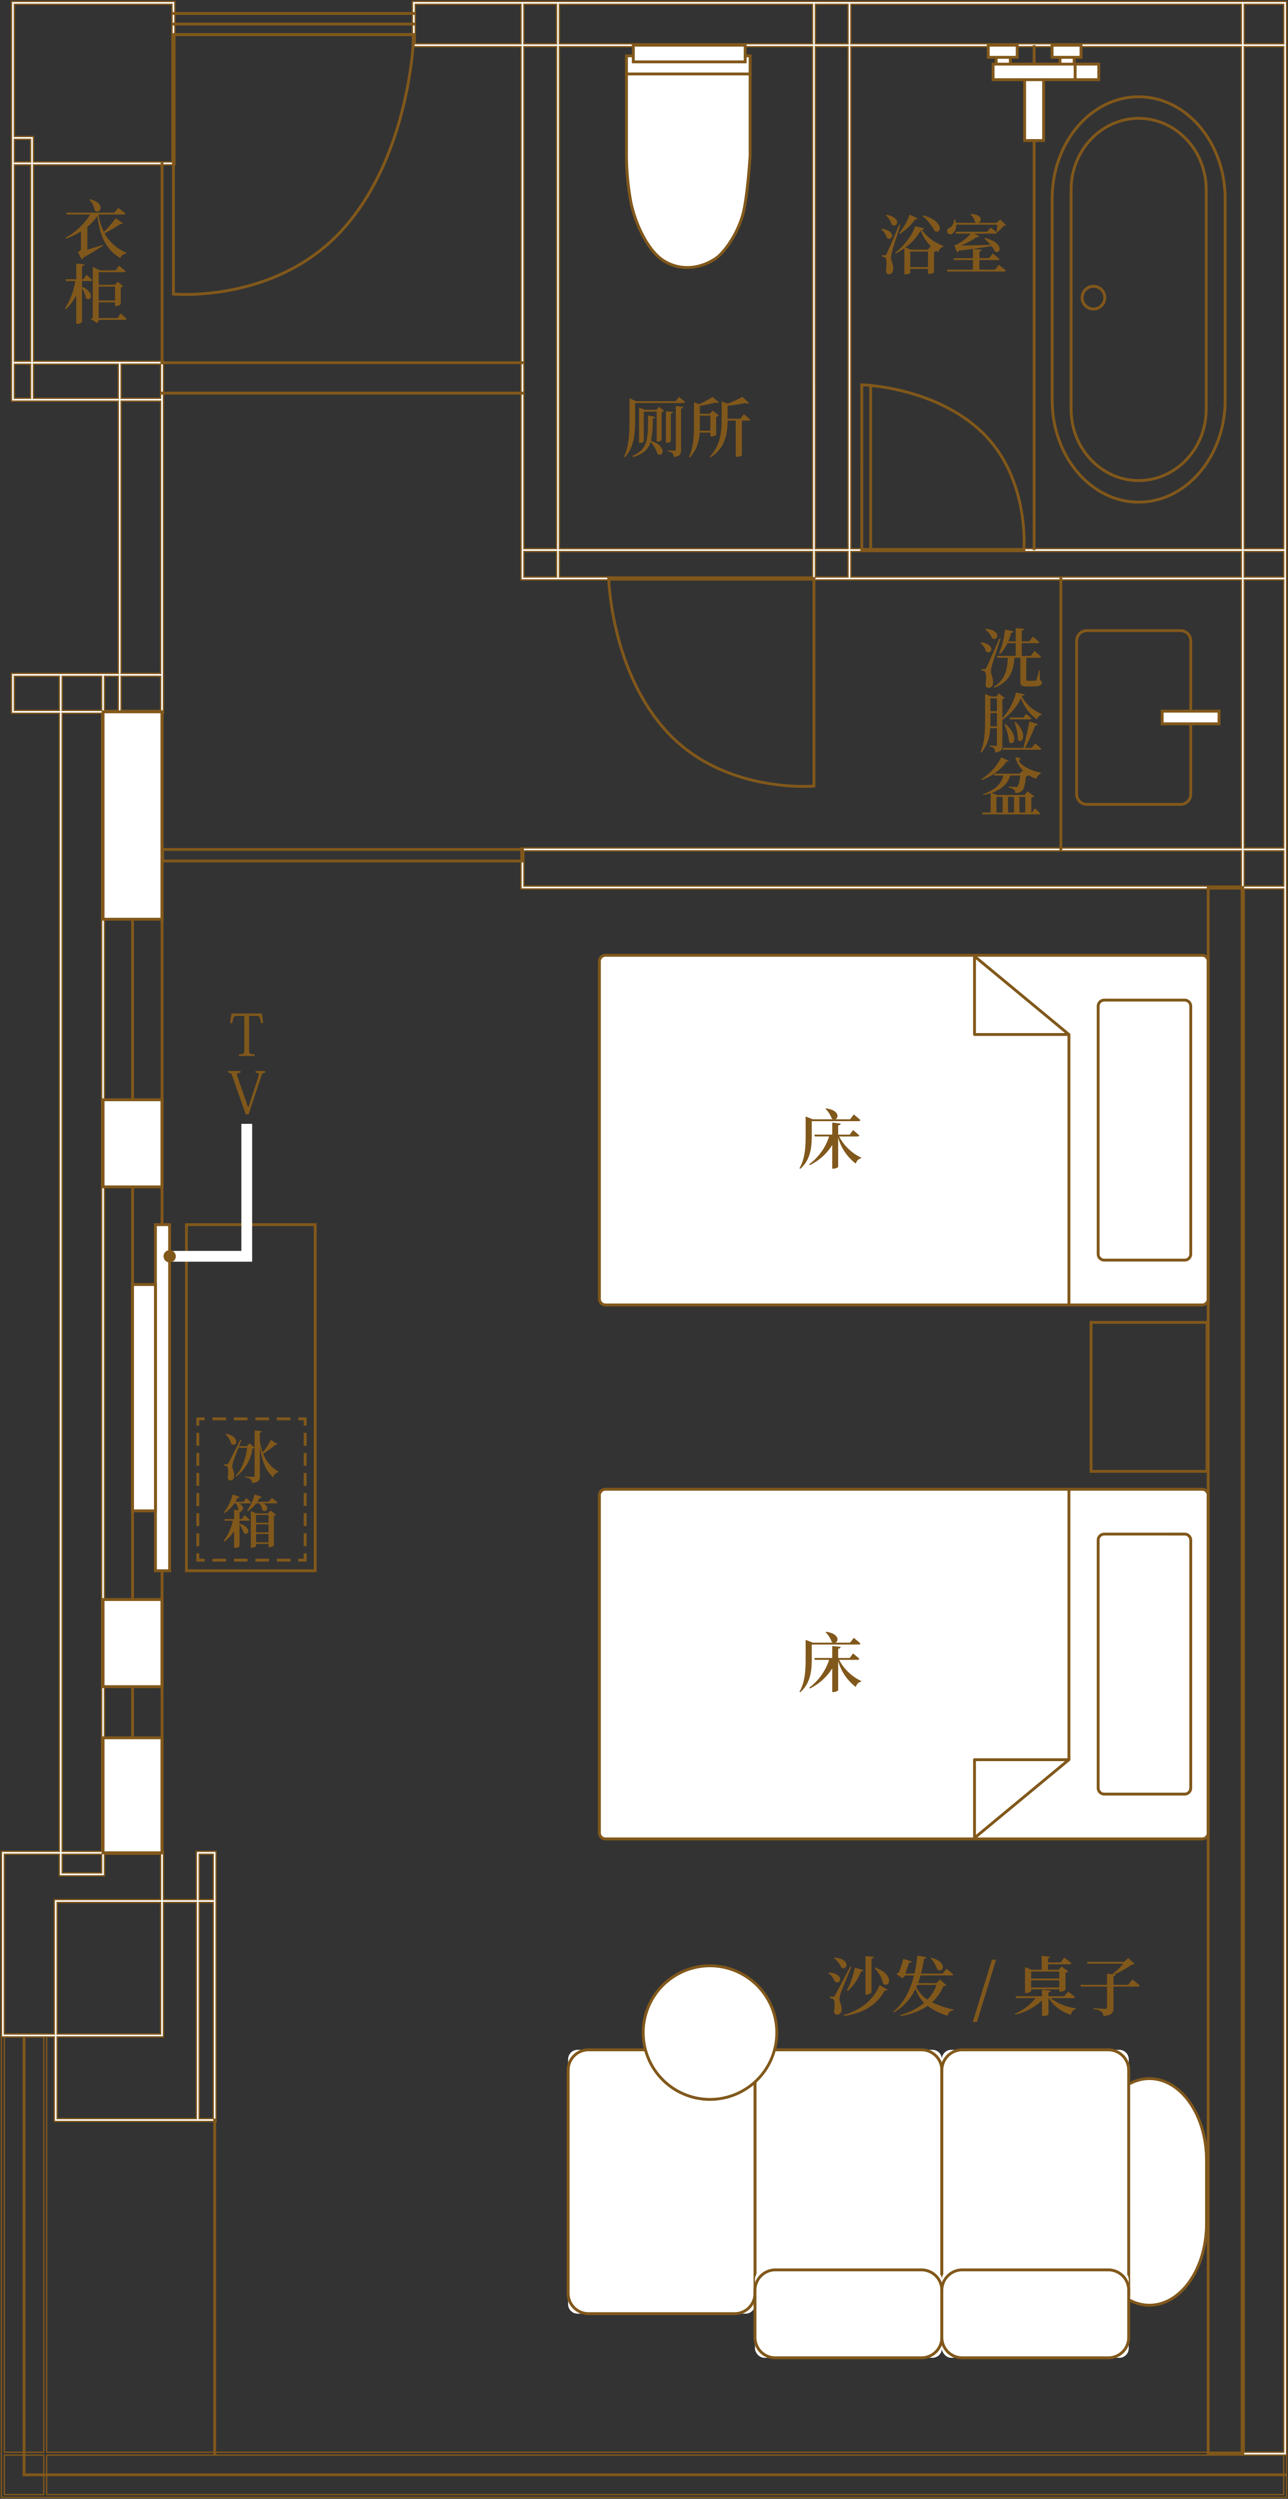 <svg xmlns="http://www.w3.org/2000/svg" xmlns:xlink="http://www.w3.org/1999/xlink" width="387.958" height="752.596" viewBox="0 0 387.958 752.596"><rect x="0" y="0" width="387.958" height="752.596" fill="#333333" stroke="none"/><defs><clipPath id="a"><rect width="387.958" height="752.596" fill="none"/></clipPath><clipPath id="f"><rect width="23.937" height="71.106" fill="none"/></clipPath></defs><rect width="0.866" height="247.406" transform="translate(39.495 276.41)" fill="#81581b"/><g clip-path="url(#a)"><path d="M387.492,422.742H0V282.777H14.019V408.723H387.492ZM.4,422.342H387.092V409.123H13.619V283.177H.4Zm386.226-.466H13.619V409.591H386.626Zm-372.607-.4H386.226V409.991H14.019Zm-.868.4H.866V409.589H13.151Zm-11.885-.4H12.751V409.989H1.266Zm11.885-12.351H.866V283.645H13.151Zm-11.885-.4H12.751V284.045H1.266Z" transform="translate(0.233 329.621)" fill="#81581b"/></g><path d="M3.146,282.977V416.164H383.862V415.3H4.014V282.977Z" transform="translate(3.664 329.622)" fill="#81581b"/><path d="M16.985,572.736H48.144v39.629H16.985Zm0,40.5H49.01v-40.5h9.9v65.1H16.985Zm42.788-40.5H64v65.1H59.773ZM18.494,558.218H30.381v5.626H18.494Zm12.755,6.495v-6.495H48.144V571.87H16.117v40.5H1.067V558.218H17.63v6.495Zm28.524-6.495H64v13.649H59.773ZM18.494,214.588H30.381V557.35H18.494Zm-14.4-11.147H17.628V213.72H4.094Zm14.4,0H30.381V213.72H18.494Zm12.755,0h4.141V213.72H31.249Zm5.007,0H48.144V213.72H36.256Zm0-82.853H48.144v81.987H36.256ZM4.094,109.438H8.982V119.72H4.094Zm5.754,0H35.388V119.72H9.848Zm26.409,0H48.144V119.72H36.256ZM4.094,49.413H8.982v59.161H4.094Zm0-7.679H8.982v6.811H4.094Zm0-40.666H51.573V48.547H9.848V40.869H4.094ZM3.228.2V120.589H35.388v81.987H3.228v12.013h14.4V557.352H.2v55.881H16.117V638.7H64.865v-81.35H58.9V571.87h-9.9V557.352H31.249V214.588H49.01V108.574H9.848V49.413H52.439V.2Z" transform="translate(0.232 0.233)" fill="#fff"/><g clip-path="url(#a)"><path d="M65.066,638.9H15.918V613.433H0V557.152H17.429V214.79H3.026V202.375H35.189V120.789H3.026V0H52.64V49.613H10.049v58.758h39.16V214.79H31.448V557.152h17.76V571.67h9.5V557.152h6.36Zm-48.748-.4H64.666V557.552h-5.56V572.07h-10.3V557.552H31.048V214.39h17.76V108.772H9.649V49.213H52.24V.4H3.426V120.389H35.589v82.387H3.426V214.39h14.4V557.552H.4v55.481H16.318Zm47.882-.466H59.572v-65.5H64.2Zm-4.228-.4H63.8v-64.7H59.972Zm-.866.4H16.784v-25H48.808v-40.5h10.3Zm-41.922-.4H58.706v-64.7h-9.5v40.5H17.184Zm31.158-25.069H16.784V572.536H48.342Zm-31.158-.4H47.942V572.936H17.184Zm-.866.4H.866V558.021H17.829v6.495H31.048v-6.495H48.342V572.07H16.318Zm-15.052-.4H15.918v-40.5H47.942V558.42H31.448v6.495H17.429V558.42H1.266ZM64.2,572.072H59.572V558.021H64.2Zm-4.228-.4H63.8V558.42H59.972ZM30.58,564.049H18.3v-6.029H30.58Zm-11.885-.4H30.18V558.42H18.7Zm11.885-6.095H18.3V214.39H30.58Zm-11.885-.4H30.18V214.79H18.7ZM48.342,213.922H36.055V203.241H48.342Zm-11.887-.4H47.942v-9.881H36.455Zm-.866.4H31.048V203.241h4.541Zm-4.141-.4h3.741v-9.881H31.448Zm-.868.4H18.3V203.241H30.58Zm-11.885-.4H30.18v-9.881H18.7Zm-.866.4H3.895V203.241H17.829Zm-13.535-.4H17.429v-9.881H4.295Zm44.048-10.747H36.055V120.389H48.342Zm-11.887-.4H47.942V120.789H36.455Zm-.866-82.452H9.649V109.24H35.589Zm-25.541-.4H35.189V109.64H10.049Zm-.866.4H3.895V109.24H9.183Zm-4.888-.4H8.783V109.64H4.295Zm44.048.4H36.055V109.237H48.342Zm-11.887-.4H47.942v-9.883H36.455ZM9.183,108.774H3.895V49.213H9.183Zm-4.888-.4H8.783V49.613H4.295ZM51.772,48.745H9.649V41.069H3.895V.868H51.772Zm-41.723-.4H51.372V1.268H4.295v39.4h5.754Zm-.866.4H3.895V41.534H9.183Zm-4.888-.4H8.783V41.934H4.295Z" transform="translate(0.233 0.233)" fill="#81581b"/></g><path d="M307.935,267.5h11.887V738.311H307.935ZM90.969,256.034h216.1v10.595H90.969Zm216.966,0h11.887v10.595H307.935Zm0-81.608h11.887v80.742H307.935ZM90.969,165.875H100.8v7.685H90.969Zm10.7,0H177.9v7.685H101.665Zm77.1,0H188.6v7.685h-9.831Zm10.7,0h117.6v7.685h-117.6Zm118.468,0h11.887v7.685H307.935ZM90.969,13.819H100.8v151.19H90.969Zm10.7,0H177.9v151.19H101.665Zm77.1,0H188.6v151.19h-9.831Zm10.7,0h117.6v151.19h-117.6Zm118.468,0h11.887v151.19H307.935ZM58.243,1.068H90.1V12.953H58.243Zm32.726,0H100.8V12.953H90.969Zm10.7,0H177.9V12.953H101.665Zm77.1,0H188.6V12.953h-9.831Zm10.7,0h117.6V12.953h-117.6Zm118.468,0h11.887V12.953H307.935ZM307.069.2H57.377V13.819H90.1V174.426H307.069v80.742H90.1V267.5H307.069V739.179H320.69V.2Z" transform="translate(66.835 0.233)" fill="#fff"/><g clip-path="url(#a)"><path d="M57.177,0H320.89V739.377H306.869V267.7H89.9V254.968H306.869V174.626H89.9V14.019H57.177ZM320.49.4H57.577V13.619H90.3V174.226H307.269v81.142H90.3V267.3H307.269v471.68H320.49ZM58.043.868H90.3V13.153H58.043Zm31.86.4H58.443V12.753H89.9Zm.866-.4H101V13.153H90.769Zm9.831.4H91.169V12.753H100.6Zm.866-.4H178.1V13.153H101.465Zm76.237.4H101.865V12.753H177.7Zm.866-.4H188.8V13.153h-10.23Zm9.83.4h-9.43V12.753h9.43Zm.868-.4h118V13.153h-118Zm117.6.4h-117.2V12.753h117.2Zm.868-.4h12.287V13.153H307.737Zm11.887.4H308.137V12.753h11.487ZM90.771,13.619H101V165.207H90.771Zm9.831.4H91.171V164.807H100.6Zm77.966-.4H188.8V165.207h-10.23Zm9.83.4h-9.43V164.807h9.43Zm.868-.4h118V165.207h-118Zm117.6.4h-117.2V164.807h117.2Zm-205.4-.4H178.1V165.209H101.465Zm76.237.4H101.865V164.809H177.7Zm130.035-.4h12.287V165.209H307.737Zm11.887.4H308.137V164.809h11.487ZM90.771,165.675H101v8.083H90.771Zm9.831.4H91.171v7.283H100.6Zm.864-.4H178.1v8.083H101.465Zm76.237.4H101.865v7.283H177.7Zm.866-.4H188.8v8.083h-10.23Zm9.83.4h-9.43v7.283h9.43Zm.868-.4h118v8.083h-118Zm117.6.4h-117.2v7.283h117.2Zm.866-.4h12.287v8.083H307.735Zm11.887.4H308.135v7.283h11.487Zm-11.885,8.151h12.287v81.142H307.737Zm11.887.4H308.137v80.342h11.487ZM90.771,255.834h216.5v10.995H90.771Zm216.1.4H91.171v10.195h215.7Zm.866-.4h12.287v10.995H307.735Zm11.887.4H308.135v10.195h11.487ZM307.737,267.3h12.287V738.511H307.737Zm11.887.4H308.137V738.111h11.487Z" transform="translate(66.835 0.233)" fill="#81581b"/></g><rect width="73.273" height="0.866" transform="translate(51.804 3.617)" fill="#81581b"/><rect width="73.273" height="0.866" transform="translate(51.804 6.811)" fill="#81581b"/><rect width="73.273" height="0.866" transform="translate(51.804 10.004)" fill="#81581b"/><rect width="0.866" height="60.892" transform="translate(48.375 48.778)" fill="#81581b"/><rect width="17.762" height="26.231" transform="translate(31.046 331.222)" fill="#fff"/><path d="M32.769,179.9H14.141V152.8H32.769Zm-17.76-.866H31.9V153.669H15.009Z" transform="translate(16.472 177.988)" fill="#81581b"/><rect width="17.762" height="62.455" transform="translate(31.046 214.39)" fill="#fff"/><path d="M32.769,162.156H14.141V98.832H32.769Zm-17.76-.866H31.9V99.7H15.009Z" transform="translate(16.472 115.123)" fill="#81581b"/><rect width="17.762" height="26.231" transform="translate(31.046 481.743)" fill="#fff"/><path d="M32.769,249.429H14.141v-27.1H32.769Zm-17.76-.866H31.9V223.2H15.009Z" transform="translate(16.472 258.977)" fill="#81581b"/><rect width="17.762" height="34.635" transform="translate(31.046 523.383)" fill="#fff"/><path d="M32.769,277.068H14.141v-35.5H32.769Zm-17.76-.868H31.9V242.431H15.009Z" transform="translate(16.472 281.385)" fill="#81581b"/><rect width="0.866" height="344.496" transform="translate(48.375 213.957)" fill="#81581b"/><path d="M131.7,122.326H22.415v-4.349H131.7Zm-108.415-.868H130.83v-2.615H23.281Z" transform="translate(26.11 137.424)" fill="#81581b"/><rect width="109.43" height="0.866" transform="translate(48.375 108.805)" fill="#81581b"/><rect width="109.43" height="0.866" transform="translate(48.375 117.968)" fill="#81581b"/><g clip-path="url(#a)"><path d="M27.945,83.731c-2.238,0-3.561-.121-3.624-.128l-.39-.039V4.621h73.28l-.009.442c-.007.351-.857,35.449-21.038,58.407l-.327-.286.327.286C60.017,81.838,36.807,83.731,27.945,83.731M24.8,82.771c3.65.247,32.007,1.409,50.716-19.873C94.264,41.566,96.154,9.609,96.323,5.487H24.8Z" transform="translate(27.876 5.383)" fill="#81581b"/><path d="M143.7,143.768c-7.57,0-27.409-1.515-41.212-16.234C85.231,109.133,84.506,81,84.5,80.722l-.009-.442h62.7v63.35l-.394.037c-.052,0-1.184.1-3.094.1M85.383,81.146c.167,3.639,1.89,28.9,17.734,45.795,15.866,16.916,39.848,16.1,43.2,15.892V81.146Z" transform="translate(98.418 93.513)" fill="#81581b"/><path d="M169.362,103.985H119.707V53.332l.442.009c.219.006,22.229.591,36.627,14.513C171.2,81.8,169.416,103.374,169.4,103.591Zm-48.789-.866h47.988c.167-2.97.669-22.021-12.387-34.644-13.026-12.595-32.438-14.089-35.6-14.249Z" transform="translate(139.439 62.123)" fill="#81581b"/><rect width="0.866" height="50.462" transform="translate(261.819 115.645)" fill="#81581b"/></g><g clip-path="url(#a)"><rect width="183.372" height="105.304" rx="0.85" transform="translate(180.545 448.531)" fill="#fff"/><path d="M265.165,313.161H85.473a2.279,2.279,0,0,1-2.275-2.275V209.262a2.277,2.277,0,0,1,2.275-2.273H265.165a2.277,2.277,0,0,1,2.275,2.273V310.886a2.279,2.279,0,0,1-2.275,2.275M85.473,207.855a1.41,1.41,0,0,0-1.407,1.407V310.886a1.41,1.41,0,0,0,1.407,1.407H265.165a1.41,1.41,0,0,0,1.407-1.407V209.262a1.41,1.41,0,0,0-1.407-1.407Z" transform="translate(96.912 241.108)" fill="#81581b"/><rect width="0.866" height="81.45" transform="translate(321.541 448.53)" fill="#81581b"/><path d="M135.825,269.039a.4.4,0,0,1-.184-.043.429.429,0,0,1-.249-.39v-23.56a.431.431,0,0,1,.433-.433h28.439a.43.43,0,0,1,.407.286.435.435,0,0,1-.132.481L136.1,268.939a.44.44,0,0,1-.277.1m.433-23.56v22.2l26.8-22.2Z" transform="translate(157.709 284.933)" fill="#81581b"/><path d="M179.077,292.406H154.87a2.279,2.279,0,0,1-2.275-2.275V215.5a2.277,2.277,0,0,1,2.275-2.273h24.207a2.276,2.276,0,0,1,2.273,2.273v74.635a2.277,2.277,0,0,1-2.273,2.275M154.87,214.089a1.41,1.41,0,0,0-1.407,1.407v74.635a1.41,1.41,0,0,0,1.407,1.407h24.207a1.41,1.41,0,0,0,1.407-1.407V215.5a1.41,1.41,0,0,0-1.407-1.407Z" transform="translate(177.748 248.369)" fill="#81581b"/><rect width="183.372" height="105.304" rx="0.85" transform="translate(180.545 287.71)" fill="#fff"/><path d="M265.165,238.874H85.473A2.279,2.279,0,0,1,83.2,236.6V134.975a2.277,2.277,0,0,1,2.275-2.273H265.165a2.277,2.277,0,0,1,2.275,2.273V236.6a2.279,2.279,0,0,1-2.275,2.275M85.473,133.568a1.41,1.41,0,0,0-1.407,1.407V236.6a1.41,1.41,0,0,0,1.407,1.409H265.165a1.41,1.41,0,0,0,1.407-1.409V134.975a1.41,1.41,0,0,0-1.407-1.407Z" transform="translate(96.912 154.576)" fill="#81581b"/><rect width="0.866" height="81.45" transform="translate(321.541 311.567)" fill="#81581b"/><path d="M164.264,157.264H135.825a.431.431,0,0,1-.433-.433v-23.56a.433.433,0,0,1,.71-.333l28.437,23.56a.435.435,0,0,1,.132.481.43.43,0,0,1-.407.286m-28.006-.866h26.8l-26.8-22.2Z" transform="translate(157.709 154.734)" fill="#81581b"/><path d="M179.077,218.117H154.87a2.277,2.277,0,0,1-2.275-2.273V141.209a2.277,2.277,0,0,1,2.275-2.273h24.207a2.276,2.276,0,0,1,2.273,2.273v74.635a2.276,2.276,0,0,1-2.273,2.273M154.87,139.8a1.41,1.41,0,0,0-1.407,1.407v74.635a1.408,1.408,0,0,0,1.407,1.4h24.207a1.408,1.408,0,0,0,1.407-1.4V141.209a1.41,1.41,0,0,0-1.407-1.407Z" transform="translate(177.748 161.837)" fill="#81581b"/><path d="M179.189,595.819H167.9V123.271h11.285Zm-10.417-.866h9.551V124.139h-9.551Z" transform="translate(195.58 143.59)" fill="#81581b"/><path d="M187.416,229.5H151.607V183.774h35.809Zm-34.943-.866h34.074V184.642H152.473Z" transform="translate(176.597 214.066)" fill="#81581b"/><path d="M124.4,37.94V7.764H87.167V37.94a79.448,79.448,0,0,0,1.368,14.119c1.366,6.378,5.122,14.576,10.019,17.535s10.729,2.375,15.487-.8c2.39-1.593,6.5-7.092,8.2-13.322,1.366-5.009,2.165-17.535,2.165-17.535" transform="translate(101.535 9.044)" fill="#fff"/><path d="M105.708,72.2a13.7,13.7,0,0,1-7.144-2c-5.055-3.055-8.841-11.376-10.218-17.814a80.412,80.412,0,0,1-1.379-14.21V7.564h38.1l0,30.637c-.03.513-.814,12.625-2.176,17.622-1.736,6.367-5.979,11.972-8.376,13.569a15.91,15.91,0,0,1-8.807,2.806M87.835,8.43V38.173A79.455,79.455,0,0,0,89.19,52.2c1.342,6.263,4.99,14.336,9.822,17.256,4.548,2.752,10.162,2.453,15.022-.786,2.282-1.522,6.339-6.912,8.021-13.078,1.321-4.838,2.117-16.959,2.148-17.433V8.43Zm36.8,29.743h0Z" transform="translate(101.302 8.811)" fill="#81581b"/><line x2="37.235" transform="translate(188.704 22.274)" fill="#fff"/><rect width="38.103" height="0.866" transform="translate(188.269 21.841)" fill="#81581b"/><rect width="33.704" height="5.009" transform="translate(190.752 13.619)" fill="#fff"/><path d="M122.486,11.969H87.914V6.091h34.572Zm-33.7-.868H121.62V6.957H88.782Z" transform="translate(102.405 7.095)" fill="#81581b"/><rect width="0.866" height="82.476" transform="translate(319.107 173.791)" fill="#81581b"/><path d="M181.339,140.728H153.1a3.5,3.5,0,0,1-3.5-3.5V91.035a3.5,3.5,0,0,1,3.5-3.5h28.236a3.5,3.5,0,0,1,3.5,3.5v46.193a3.5,3.5,0,0,1-3.5,3.5M153.1,88.4a2.638,2.638,0,0,0-2.637,2.635v46.193a2.638,2.638,0,0,0,2.637,2.635h28.236a2.638,2.638,0,0,0,2.635-2.635V91.035a2.638,2.638,0,0,0-2.635-2.635Z" transform="translate(174.259 101.963)" fill="#81581b"/><rect width="17.122" height="3.821" transform="translate(350.06 214.184)" fill="#fff"/><path d="M179.494,103.426H161.5V98.737h17.992Zm-17.124-.866h16.258V99.605H162.37Z" transform="translate(188.123 115.012)" fill="#81581b"/><rect width="0.866" height="101.342" transform="translate(64.233 638.067)" fill="#81581b"/></g><g transform="translate(339.981 624.645)"><g clip-path="url(#f)"><path d="M186.369,332.887c0,13.5-7.735,24.547-17.191,24.547s-17.189-11.047-17.189-24.547V313.724c0-13.5,7.735-24.547,17.189-24.547s17.191,11.047,17.191,24.547Z" transform="translate(-162.939 -287.802)" fill="#fff"/><path d="M169.412,358.1c-9.716,0-17.624-11.205-17.624-24.98V313.956c0-13.775,7.908-24.978,17.624-24.978s17.626,11.2,17.626,24.978v19.163c0,13.775-7.908,24.98-17.626,24.98m0-68.255c-9.24,0-16.756,10.816-16.756,24.112v19.163c0,13.3,7.516,24.114,16.756,24.114s16.758-10.818,16.758-24.114V313.956c0-13.3-7.516-24.112-16.758-24.112" transform="translate(-163.173 -288.034)" fill="#81581b"/></g></g><g clip-path="url(#a)"><path d="M2.835,0H53.451a2.835,2.835,0,0,1,2.835,2.835V76.628a2.834,2.834,0,0,1-2.834,2.834H2.835A2.835,2.835,0,0,1,0,76.627V2.835A2.835,2.835,0,0,1,2.835,0Z" transform="translate(227.41 617.361)" fill="#fff"/><path d="M155.428,365.3H111.417a6.576,6.576,0,0,1-6.57-6.568v-67.19a6.576,6.576,0,0,1,6.57-6.568h44.011a6.576,6.576,0,0,1,6.57,6.568v67.19a6.576,6.576,0,0,1-6.57,6.568m-44.011-79.46a5.71,5.71,0,0,0-5.7,5.7v67.19a5.71,5.71,0,0,0,5.7,5.7h44.011a5.71,5.71,0,0,0,5.7-5.7v-67.19a5.71,5.71,0,0,0-5.7-5.7Z" transform="translate(122.129 331.952)" fill="#81581b"/><path d="M2.835,0H53.451a2.835,2.835,0,0,1,2.835,2.835V76.628a2.834,2.834,0,0,1-2.834,2.834H2.835A2.835,2.835,0,0,1,0,76.627V2.835A2.835,2.835,0,0,1,2.835,0Z" transform="translate(171.124 617.361)" fill="#fff"/><path d="M129.428,365.3H85.417a6.576,6.576,0,0,1-6.57-6.568v-67.19a6.576,6.576,0,0,1,6.57-6.568h44.011a6.576,6.576,0,0,1,6.57,6.568v67.19a6.576,6.576,0,0,1-6.57,6.568m-44.011-79.46a5.71,5.71,0,0,0-5.7,5.7v67.19a5.71,5.71,0,0,0,5.7,5.7h44.011a5.71,5.71,0,0,0,5.7-5.7v-67.19a5.71,5.71,0,0,0-5.7-5.7Z" transform="translate(91.844 331.952)" fill="#81581b"/><path d="M2.835,0H53.451a2.835,2.835,0,0,1,2.835,2.835V76.628a2.834,2.834,0,0,1-2.834,2.834H2.835A2.835,2.835,0,0,1,0,76.627V2.835A2.835,2.835,0,0,1,2.835,0Z" transform="translate(283.696 617.361)" fill="#fff"/><path d="M181.428,365.3H137.417a6.576,6.576,0,0,1-6.57-6.568v-67.19a6.576,6.576,0,0,1,6.57-6.568h44.011a6.576,6.576,0,0,1,6.57,6.568v67.19a6.576,6.576,0,0,1-6.57,6.568m-44.011-79.46a5.71,5.71,0,0,0-5.7,5.7v67.19a5.71,5.71,0,0,0,5.7,5.7h44.011a5.71,5.71,0,0,0,5.7-5.7v-67.19a5.71,5.71,0,0,0-5.7-5.7Z" transform="translate(152.415 331.952)" fill="#81581b"/><rect width="56.286" height="26.489" rx="2.835" transform="translate(227.41 683.631)" fill="#fff"/><path d="M155.428,342.943H111.417a6.576,6.576,0,0,1-6.57-6.57V322.158a6.576,6.576,0,0,1,6.57-6.568h44.011a6.576,6.576,0,0,1,6.57,6.568v14.214a6.576,6.576,0,0,1-6.57,6.57m-44.011-26.487a5.71,5.71,0,0,0-5.7,5.7v14.214a5.711,5.711,0,0,0,5.7,5.7h44.011a5.711,5.711,0,0,0,5.7-5.7V322.158a5.71,5.71,0,0,0-5.7-5.7Z" transform="translate(122.129 367.61)" fill="#81581b"/><rect width="56.286" height="26.489" rx="2.835" transform="translate(283.696 683.631)" fill="#fff"/><path d="M181.428,342.943H137.417a6.576,6.576,0,0,1-6.57-6.57V322.158a6.576,6.576,0,0,1,6.57-6.568h44.011a6.576,6.576,0,0,1,6.57,6.568v14.214a6.576,6.576,0,0,1-6.57,6.57m-44.011-26.487a5.71,5.71,0,0,0-5.7,5.7v14.214a5.711,5.711,0,0,0,5.7,5.7h44.011a5.711,5.711,0,0,0,5.7-5.7V322.158a5.71,5.71,0,0,0-5.7-5.7Z" transform="translate(152.415 367.61)" fill="#81581b"/><path d="M129.734,293.6a20.12,20.12,0,1,1-20.12-20.12,20.12,20.12,0,0,1,20.12,20.12" transform="translate(104.246 318.564)" fill="#fff"/><path d="M109.848,314.391A20.553,20.553,0,1,1,130.4,293.838a20.578,20.578,0,0,1-20.553,20.553m0-40.24a19.686,19.686,0,1,0,19.687,19.687,19.71,19.71,0,0,0-19.687-19.687" transform="translate(104.011 318.332)" fill="#81581b"/><rect width="0.866" height="152.056" transform="translate(311.056 13.619)" fill="#81581b"/><path d="M172.68,136.219c-14.6,0-26.485-13.961-26.485-31.117V44.38c0-17.156,11.881-31.115,26.485-31.115s26.485,13.959,26.485,31.115V105.1c0,17.156-11.881,31.117-26.485,31.117m0-122.088c-14.126,0-25.619,13.569-25.619,30.249V105.1c0,16.68,11.493,30.249,25.619,30.249S198.3,121.782,198.3,105.1V44.38c0-16.68-11.493-30.249-25.619-30.249" transform="translate(170.293 15.452)" fill="#81581b"/><path d="M169.61,126.227c-11.458,0-20.78-9.831-20.78-21.912V38.176c0-12.082,9.322-21.91,20.78-21.91s20.78,9.828,20.78,21.91v66.138c0,12.082-9.322,21.912-20.78,21.912m0-109.095c-10.98,0-19.912,9.441-19.912,21.044v66.138c0,11.6,8.932,21.044,19.912,21.044s19.912-9.441,19.912-21.044V38.176c0-11.6-8.932-21.044-19.912-21.044" transform="translate(173.362 18.947)" fill="#81581b"/><path d="M154.21,47.331a3.849,3.849,0,1,1,3.849-3.849,3.855,3.855,0,0,1-3.849,3.849m0-6.832a2.982,2.982,0,1,0,2.983,2.983A2.986,2.986,0,0,0,154.21,40.5" transform="translate(175.146 46.166)" fill="#81581b"/><rect width="4.247" height="3.804" transform="translate(300.061 15.617)" fill="#fff"/><path d="M143.52,11.686h-5.113V7.014h5.113Zm-4.247-.868h3.381V7.88h-3.381Z" transform="translate(161.221 8.17)" fill="#81581b"/><rect width="8.724" height="3.646" transform="translate(297.669 13.619)" fill="#fff"/><path d="M146.893,10.6H137.3V6.091h9.592Zm-8.726-.866h7.858V6.957h-7.858Z" transform="translate(159.933 7.095)" fill="#81581b"/><rect width="4.247" height="3.804" transform="translate(319.287 15.617)" fill="#fff"/><path d="M152.4,11.686h-5.113V7.014H152.4Zm-4.247-.868h3.381V7.88h-3.381Z" transform="translate(171.566 8.17)" fill="#81581b"/><rect width="8.724" height="3.646" transform="translate(316.895 13.619)" fill="#fff"/><path d="M155.774,10.6h-9.592V6.091h9.592Zm-8.726-.866h7.858V6.957h-7.858Z" transform="translate(170.278 7.095)" fill="#81581b"/><rect width="5.713" height="20.291" transform="translate(308.632 22.036)" fill="#fff"/><path d="M148.947,31.136h-6.581V9.979h6.581Zm-5.715-.866h4.847V10.847h-4.847Z" transform="translate(165.833 11.624)" fill="#81581b"/><rect width="24.707" height="4.691" transform="translate(299.135 19.31)" fill="#fff"/><path d="M163.552,14.279H137.979V8.72h25.573Zm-24.707-.868h23.841V9.586H138.845Z" transform="translate(160.723 10.157)" fill="#81581b"/><rect width="7.103" height="4.691" transform="translate(323.844 19.31)" fill="#fff"/><path d="M157.363,14.279h-7.971V8.72h7.971Zm-7.1-.868h6.237V9.586h-6.237Z" transform="translate(174.017 10.157)" fill="#81581b"/><rect width="4.276" height="104.228" transform="translate(46.819 368.844)" fill="#fff"/><path d="M26.571,275.273H21.427V170.179h5.144Zm-4.278-.866H25.7V171.047h-3.41Z" transform="translate(24.959 198.23)" fill="#81581b"/><rect width="6.891" height="68.168" transform="translate(39.928 386.873)" fill="#fff"/><path d="M26,247.544H18.244V178.507H26Zm-6.891-.866h6.025v-67.3H19.11Z" transform="translate(21.251 207.931)" fill="#81581b"/><path d="M28.19,199.681h-.866v-2.49h2.49v.866H28.19Z" transform="translate(31.828 229.695)" fill="#81581b"/><path d="M28.19,233.469h-.866v-3.89h.866Zm0-6.049h-.866v-3.89h.866Zm0-6.046h-.866v-3.892h.866Zm0-6.049h-.866v-3.89h.866Zm0-6.049h-.866v-3.89h.866Zm0-6.049h-.866v-3.89h.866Z" transform="translate(31.828 232.196)" fill="#81581b"/><path d="M29.814,218.59h-2.49V216.1h.866v1.624h1.624Z" transform="translate(31.828 251.721)" fill="#81581b"/><path d="M53.048,217.717h-4.1v-.866h4.1Zm-6.46,0h-4.1v-.866h4.1Zm-6.462,0h-4.1v-.866h4.1Zm-6.462,0h-4.1v-.866h4.1Z" transform="translate(34.439 252.595)" fill="#81581b"/><path d="M44,218.59h-2.49v-.866H43.13V216.1H44Z" transform="translate(48.348 251.721)" fill="#81581b"/><path d="M43.122,233.469h-.866v-3.89h.866Zm0-6.049h-.866v-3.89h.866Zm0-6.049h-.866v-3.89h.866Zm0-6.046h-.866v-3.892h.866Zm0-6.049h-.866v-3.89h.866Zm0-6.049h-.866v-3.89h.866Z" transform="translate(49.221 232.196)" fill="#81581b"/><path d="M44,199.681H43.13v-1.624H41.506v-.866H44Z" transform="translate(48.348 229.695)" fill="#81581b"/><path d="M53.048,198.058h-4.1v-.866h4.1Zm-6.46,0h-4.1v-.866h4.1Zm-6.462,0h-4.1v-.866h4.1Zm-6.462,0h-4.1v-.866h4.1Z" transform="translate(34.439 229.696)" fill="#81581b"/><path d="M65.391,275.273H25.74V170.179H65.391Zm-38.783-.866H64.525V171.047H26.608Z" transform="translate(29.983 198.23)" fill="#81581b"/></g><g clip-path="url(#a)"><path d="M37.731,141.74V151.9c0,1.264.067,1.351,1.626,1.351v.554H34.668v-.554c1.537,0,1.626-.087,1.626-1.351V141.74H34.181c-1.02,0-1.143.087-1.524,2.165h-.639l.413-2.91h9.157l.4,2.91h-.643c-.379-2.1-.517-2.165-1.5-2.165Z" transform="translate(37.296 164.236)" fill="#81581b"/><path d="M37.8,159.986l2.994-9.12a3.308,3.308,0,0,0,.173-.812c0-.416-.277-.5-.968-.5V149h2.855v.554c-.727,0-.866.158-1.143.989l-3.825,11.528h-.849l-3.979-11.285c-.383-1.091-.487-1.232-1.3-1.232V149h3.687v.554c-.762,0-1.039.121-1.039.5a2.868,2.868,0,0,0,.191.831l3.15,9.1Z" transform="translate(36.993 173.554)" fill="#81581b"/><path d="M46.808,195.567H23.595v-.4H46.408V156.9h.4Z" transform="translate(27.717 182.997)" fill="#81581b"/><path d="M49.105,197.865H23.045v-3.247H45.858V156.352h3.247Z" transform="translate(26.843 182.124)" fill="#fff"/><path d="M24.6,177.618a1.847,1.847,0,1,1,1.847-1.847,1.847,1.847,0,0,1-1.847,1.847" transform="translate(26.503 202.594)" fill="#81581b"/><path d="M103.382,55.225s1.152.879,1.812,1.522c-.037.214-.232.312-.5.312H90.17v5.1c0,3.509-.119,8.107-3.081,11.207l-.273-.175c1.58-3.215,1.658-7.328,1.658-11.01V55.6l1.987.9h11.965ZM96.21,61.267c-.076.234-.273.431-.721.431a30.855,30.855,0,0,1-.546,6.763c5.068,1.6,3.663,5.163,1.968,3.916a9.156,9.156,0,0,0-2.065-3.607c-.643,2.126-2.065,3.587-5.28,4.561l-.216-.351c4.815-2.1,4.7-5.165,4.717-12.2Zm1.15-3.078,1.561,1.247a1.159,1.159,0,0,1-.762.351v8.419a1.654,1.654,0,0,1-1.247.429H96.68V59.65h-3.9v9c0,.1-.448.431-1.188.431h-.234V58.4l1.656.682H96.6Zm3.568,10.367c0,.156-.623.468-1.169.468h-.292v-9.51l2.143.234c-.039.253-.195.448-.682.507Zm1.5-10.6,2.3.253c-.058.273-.253.448-.721.526V71.188c0,1.227-.234,1.909-2.2,2.1a1.746,1.746,0,0,0-.39-1.13,2.607,2.607,0,0,0-1.463-.565v-.273s1.7.1,2.07.1c.31,0,.407-.078.407-.331Z" transform="translate(101.127 64.328)" fill="#81581b"/><path d="M99.048,65.975a11.378,11.378,0,0,1-2.925,7.484l-.253-.214c1.444-3.022,1.5-6.8,1.5-10.233V56.872l1.6.526a31.889,31.889,0,0,0,3.977-2.163l1.948,1.658c-.2.193-.567.193-1.113.017a40.018,40.018,0,0,1-4.657,1.015V60.3h2.981l.877-.935,1.87,1.422a1.37,1.37,0,0,1-.818.409v5.477a2.651,2.651,0,0,1-1.459.468H102.3V65.975Zm.078-5.107v2.2c0,.74,0,1.52-.058,2.34H102.3V60.868Zm13.253-.448s1.169.955,1.89,1.637c-.058.214-.253.312-.526.312h-1.951V72.736c0,.119-.585.528-1.52.528h-.331v-10.9h-2.455c-.022,3.643-.526,8.146-5.107,11.051l-.234-.236c3.061-3.176,3.548-7.15,3.548-11.01V56.6l1.89.645a33.039,33.039,0,0,0,4.325-2.028L114,57.086a1.208,1.208,0,0,1-1.169-.017,48.227,48.227,0,0,1-5.341.818V61.8h3.84Z" transform="translate(111.673 64.317)" fill="#81581b"/><path d="M114.949,162.27c0,3.176-.193,7.328-3.466,10.134l-.253-.156c1.732-2.923,1.87-6.607,1.87-9.978v-5.633l2.163.838H121.4a1.373,1.373,0,0,1-.429-.195,7.827,7.827,0,0,0-1.873-2.942l.158-.136c3.975.546,3.916,2.9,2.767,3.273h4.481l1.091-1.442s1.247.974,2.009,1.7c-.058.214-.253.312-.526.312H114.949Zm8.246.39a14.532,14.532,0,0,0,6.646,6.373l-.039.195a2.124,2.124,0,0,0-1.58,1.617,14.967,14.967,0,0,1-5.319-7.8v8.731c0,.195-.779.584-1.463.584h-.329v-7.133a16.392,16.392,0,0,1-6.743,6.062l-.195-.253a16.929,16.929,0,0,0,6-8.38h-4.306l-.156-.565h5.4v-3.607l2.552.273c-.058.292-.214.487-.76.565V162.1h3.49l.994-1.364s1.186.935,1.89,1.617c-.058.214-.255.312-.528.312Z" transform="translate(129.564 179.62)" fill="#81581b"/><path d="M114.949,235.082c0,3.176-.193,7.328-3.466,10.136l-.253-.156c1.732-2.925,1.87-6.607,1.87-9.98v-5.631l2.163.836H121.4a1.319,1.319,0,0,1-.429-.193,7.819,7.819,0,0,0-1.873-2.944l.158-.136c3.975.546,3.916,2.905,2.767,3.273h4.481l1.091-1.442s1.247.976,2.009,1.7c-.058.212-.253.31-.526.31H114.949Zm8.246.39a14.532,14.532,0,0,0,6.646,6.373l-.039.195a2.124,2.124,0,0,0-1.58,1.617,14.969,14.969,0,0,1-5.319-7.793v8.731c0,.195-.779.582-1.463.582h-.329v-7.133a16.392,16.392,0,0,1-6.743,6.062l-.195-.253a16.929,16.929,0,0,0,6-8.38h-4.306l-.156-.565h5.4V231.3l2.552.273c-.058.294-.214.489-.76.567v2.767h3.49l.994-1.364s1.186.935,1.89,1.617c-.058.214-.255.312-.528.312Z" transform="translate(129.564 264.434)" fill="#81581b"/><path d="M122.784,34.092c4.581.682,3.215,3.938,1.561,2.788a5.636,5.636,0,0,0-1.736-2.632ZM128.378,33c-.781,2.477-2.26,7.036-2.513,8.068a7.415,7.415,0,0,0-.292,1.795c.039.972.68,1.792.643,3.449-.041.935-.546,1.5-1.344,1.5-.411,0-.762-.312-.84-.994.314-2.026.216-3.721-.232-4.033a1.847,1.847,0,0,0-.976-.294v-.409h.857c.253,0,.331,0,.526-.39.37-.721.37-.721,3.821-8.789Zm-4.228-3.1c4.773.8,3.368,4.131,1.654,3a6.585,6.585,0,0,0-1.829-2.864ZM135.609,34c-.058.232-.273.349-.8.388a13.578,13.578,0,0,0,6.508,4.873l-.037.273a2.09,2.09,0,0,0-1.422,1.639c-.195-.119-.411-.255-.606-.392a1.285,1.285,0,0,1-.74.331v6.139a2.2,2.2,0,0,1-1.5.429H136.7V46.215h-5.338v1.169c0,.136-.548.448-1.463.448h-.312V39.978a19.109,19.109,0,0,1-2.669,1.617l-.136-.234c2.552-1.87,5.358-5.494,6.042-8.01Zm-7.62,1.422a17.738,17.738,0,0,0,3.176-5.555l2.438,1.13c-.119.195-.273.312-.743.253a15.751,15.751,0,0,1-4.676,4.405ZM138.1,39.861a12.639,12.639,0,0,1-3.585-5.241,16.044,16.044,0,0,1-4.62,5.124l1.676.662h5.048l.877-1.013Zm-1.4,1.111h-5.338V45.65H136.7Zm-1.481-10.893c6.529,1.7,5.535,5.865,3.488,4.7a14.557,14.557,0,0,0-3.682-4.54Z" transform="translate(142.819 34.787)" fill="#81581b"/><path d="M147.4,45.082s1.308.994,2.126,1.7c-.061.214-.253.312-.546.312H131.91l-.175-.565h7.876v-2.9h-5.691l-.156-.565h5.847V40.287l2.611.214c-.019.292-.175.468-.662.546v2.009h2.9l1.113-1.366s1.247.935,2.046,1.617c-.058.214-.253.314-.526.314h-5.535v2.9h4.676Zm-12.861-12.1a2.806,2.806,0,0,1-1.035,2.611.975.975,0,1,1-.974-1.617A2.858,2.858,0,0,0,133.9,31.42l.292-.019a6.02,6.02,0,0,1,.273,1.013h6.315a1.207,1.207,0,0,1-.526-.214,4.04,4.04,0,0,0-1.442-2.28l.156-.136c3.7.039,3.41,2.416,2.182,2.63h5.631l1.015-1.033,1.792,1.734a1.014,1.014,0,0,1-.743.234,11.22,11.22,0,0,1-1.946,1.909l-.217-.117c.1-.585.217-1.461.273-2.163Zm-.546,6.2a2.693,2.693,0,0,0,.6-.156,14.161,14.161,0,0,0,4.345-3.353h-4.462l-.158-.565h9.551l1.052-1.247s1.191.857,1.929,1.5c-.037.214-.253.312-.507.312h-6.293l1.52.8a.67.67,0,0,1-.762.232,25.055,25.055,0,0,1-4.89,2.555c2.165-.019,5.477-.1,8.965-.234a15.562,15.562,0,0,0-1.87-1.873l.195-.154c5.828,1.305,4.893,5.046,2.983,4.033a8.2,8.2,0,0,0-.974-1.6c-2.36.39-5.789.9-9.824,1.364a1.163,1.163,0,0,1-.546.526Z" transform="translate(153.449 34.692)" fill="#81581b"/><path d="M26.45,34.957c-.136.175-.312.273-.76.156a37.232,37.232,0,0,1-4.812,2.847,13.026,13.026,0,0,0,6.666,5.884l-.058.195a2.193,2.193,0,0,0-1.853,1.383c-4.014-2.4-6.139-6.1-6.878-12.666a16.687,16.687,0,0,1-3.061,3.273v6.88c1.325-.409,3.022-.916,4.678-1.461l.078.253c-1.188.76-3.353,2.143-5.867,3.527a1.326,1.326,0,0,1-.565.606l-1.169-2.2c.8-.429.935-.623.935-.994V37.392a23.876,23.876,0,0,1-4.522,2.2L9.1,39.321a20.358,20.358,0,0,0,7.484-7.014H9.456L9.3,31.74H23.839L25.008,30.3s1.344.976,2.145,1.7c-.041.214-.255.312-.546.312H19.065a17.572,17.572,0,0,0,1.6,5.222,29.953,29.953,0,0,0,3.568-4.092Zm-9.939-7.231c4.854,1.15,3.156,4.756,1.4,3.373a6.246,6.246,0,0,0-1.6-3.256Z" transform="translate(10.606 32.296)" fill="#81581b"/><path d="M14.166,43.66c4.152,1.773,2.593,4.7,1.191,3.429a7.583,7.583,0,0,0-1.191-2.923V54.261c0,.195-.74.585-1.383.585h-.351V46.271a15.12,15.12,0,0,1-3.117,4.152l-.273-.234a21.414,21.414,0,0,0,3.1-8.244H9.373l-.156-.567h3.215V36.663l2.455.253c-.056.292-.193.468-.721.546v3.916h.392l.955-1.325s1.091.918,1.734,1.58a.469.469,0,0,1-.507.312H14.166Zm11.675,8.029s1.111.955,1.734,1.637c-.039.214-.234.312-.487.312H19.331l-.585.955L16.857,53.4a2.777,2.777,0,0,1,.565-.468V37.676l2.065,1.033h4.8l1.052-1.383s1.208.955,1.929,1.637c-.039.214-.253.312-.507.312H19.2v3.782h4.912v-.019h.019l.838-.879,1.578,1.366a1.255,1.255,0,0,1-.7.351v4.968a1.684,1.684,0,0,1-1.422.606h-.312V48.355H19.2v4.717h5.691ZM19.2,47.79h4.912V43.619H19.2Z" transform="translate(10.532 42.706)" fill="#81581b"/><path d="M38.865,202.879l1.507,1.314c-.1.158-.277.227-.658.26a12.659,12.659,0,0,1-4.882,8.43l-.191-.208c2.041-2.145,3.081-5.416,3.479-8.428H35.733l-.121-.381c-.71,1.868-1.489,3.947-1.68,4.535a5.082,5.082,0,0,0-.275,1.487c.015.831.621,1.5.552,2.89a1.2,1.2,0,0,1-1.212,1.3c-.344,0-.656-.294-.743-.866.277-1.73.188-3.132-.208-3.392a1.879,1.879,0,0,0-.866-.24v-.349h.779c.242,0,.312,0,.5-.346.364-.6.364-.6,3.617-7.1l.292.087-.708,1.868h2.353Zm-7.131-2.927c4.55,1.041,3.219,4.3,1.626,3.135a7.047,7.047,0,0,0-1.782-3.011Zm15.544,3.187c-.121.173-.26.26-.675.173a29.222,29.222,0,0,1-3.652,2.717,10.551,10.551,0,0,0,4.587,5.384l-.069.191a2.087,2.087,0,0,0-1.507,1.576c-2.128-2.078-3.392-4.587-4.016-9.486v9.068c0,1.2-.26,1.888-2.336,2.078a1.812,1.812,0,0,0-.45-1.126,3.382,3.382,0,0,0-1.715-.589v-.26s2.078.141,2.494.141c.346,0,.433-.1.433-.364V199l2.18.242c-.035.242-.173.4-.606.468v2.422a16.287,16.287,0,0,0,.866,3.514,24.19,24.19,0,0,0,2.457-3.773Z" transform="translate(36.32 231.804)" fill="#81581b"/><path d="M37.452,214.171s.987.814,1.576,1.385c-.052.191-.225.277-.468.277H35.912v.864c4.033,1.2,2.648,3.895,1.264,2.788a6.674,6.674,0,0,0-1.264-2.457V223.5c0,.173-.71.5-1.334.5h-.294v-5a12.315,12.315,0,0,1-2.994,3.15l-.19-.223a15.067,15.067,0,0,0,2.8-6.094H31.481l-.139-.5h2.942V212.56l1.42.141c-.052-.037-.087-.069-.139-.1a4,4,0,0,0-.745-1.992h-.468a9.889,9.889,0,0,1-2.977,2.91l-.208-.173a14.5,14.5,0,0,0,2.682-5.436l2.113.762c-.069.206-.294.329-.675.31a11.408,11.408,0,0,1-.606,1.128h2.442l.812-1.091s.935.76,1.472,1.314c-.035.191-.191.277-.433.277H35.757c1.574.727,1.4,1.868.794,2.182-.05.26-.188.413-.639.483v2.061H36.6Zm8.207-5.211s1.037.782,1.66,1.368c-.035.191-.208.277-.468.277H43.026c2.2.987,1.022,3-.191,2.078a4.109,4.109,0,0,0-.97-2.078h-.935a10.029,10.029,0,0,1-2.509,2.373l-.225-.173a15.689,15.689,0,0,0,2.284-4.9l2.165.794c-.069.21-.294.329-.675.3a12.089,12.089,0,0,1-.675,1.108h3.446Zm-.364,3.791,1.643,1.282a1.339,1.339,0,0,1-.675.329v8.967a2.249,2.249,0,0,1-1.351.485h-.258v-.987H40.9v.589c0,.191-.621.554-1.314.554h-.26v-11.06l1.66.71h3.5Zm-4.4,3.672h3.756V214.1H40.9Zm0,2.907h3.756v-2.405H40.9Zm3.758.5H40.9v2.492h3.756Z" transform="translate(36.226 242.176)" fill="#81581b"/><path d="M136.559,91.661c4.678.585,3.295,3.977,1.578,2.788a5.062,5.062,0,0,0-1.754-2.632Zm5.945-1.033c-.818,2.477-2.338,7.055-2.593,8.088a6.687,6.687,0,0,0-.29,1.795c.017.974.682,1.754.624,3.39-.039.935-.546,1.5-1.386,1.5-.407,0-.777-.292-.875-.974.31-2.007.212-3.685-.236-3.975a1.678,1.678,0,0,0-.974-.294v-.409h.859c.273,0,.351,0,.563-.39.39-.721.39-.721,3.955-8.809Zm-4.464-3.02c4.873.351,3.762,3.877,1.931,2.884a6.679,6.679,0,0,0-2.085-2.728Zm16.334,15.474c.468.214.565.429.565.779,0,.74-.643,1.111-3.137,1.111h-1.463c-1.578,0-1.873-.39-1.873-1.617V96.32h-1.773c-.31,4.366-1.637,7.328-6.137,9.062l-.117-.253c3.371-2.182,4.15-5.009,4.247-8.809h-3.137l-.156-.565h5.691V91.934h-2.5a10.408,10.408,0,0,1-2.241,3.217L142.056,95a22.366,22.366,0,0,0,1.773-7.172l2.591.546c-.056.234-.292.429-.721.448a19.6,19.6,0,0,1-.855,2.552h2.241V87.375l2.533.234c-.039.273-.214.468-.721.546v3.215h2.262l1.091-1.422s1.227.994,1.927,1.676c-.037.214-.251.312-.5.312H148.9v3.821h2.728l1.111-1.463s1.23,1.015,1.968,1.717c-.037.214-.253.312-.526.312h-3.916v6.568c0,.273.058.37.526.37h1.15c.489,0,.877,0,1.052-.019a.334.334,0,0,0,.351-.273,19.471,19.471,0,0,0,.721-2.808h.236Z" transform="translate(158.865 101.777)" fill="#81581b"/><path d="M148.872,97.517a11.566,11.566,0,0,0,5.986,5.282l-.058.234a2.027,2.027,0,0,0-1.364,1.422,13.311,13.311,0,0,1-4.815-6.393,16.65,16.65,0,0,1-5.613,6.51v7.64c0,1.286-.234,1.987-2.182,2.184a1.978,1.978,0,0,0-.333-1.21c-.212-.292-.582-.468-1.325-.585v-.312s1.483.117,1.814.117c.31,0,.39-.117.39-.39v-4.929h-2.048a11.839,11.839,0,0,1-2.63,7.386l-.273-.158c1.364-3.039,1.383-6.917,1.383-10.523V96.777l1.912.76H141.2l.76-.935,1.792,1.383a1.312,1.312,0,0,1-.74.37v5.73a18.814,18.814,0,0,0,4.133-7.737l2.611.546c-.058.234-.255.37-.8.409Zm-7.5,9v-3.994H139.42v1.247c0,.877,0,1.792-.056,2.747Zm-1.951-4.559h1.948V98.1H139.42Zm13.448,9.744s1.169.9,1.87,1.561c-.056.212-.253.31-.526.31H143.2l-.156-.565h6.3c.565-2.085,1.305-5.338,1.812-7.971l2.513.838c-.078.234-.292.409-.74.409a53.439,53.439,0,0,1-3.117,6.724h2.028Zm-9-5.886c4.172,3.373,2.71,6.9,1.189,5.438a17.483,17.483,0,0,0-1.442-5.36Zm6.3-3.039a20.262,20.262,0,0,1,1.617,1.344.466.466,0,0,1-.507.312h-6l-.156-.565H149.3Zm-3.236,2.416c3.762,3.429,2.221,6.938.762,5.4a16.823,16.823,0,0,0-1.035-5.321Z" transform="translate(158.907 112.229)" fill="#81581b"/><path d="M152.683,120.725s.994.9,1.559,1.52a.44.44,0,0,1-.487.312H136.936l-.156-.565h2.572v-5.828a20.1,20.1,0,0,1-2.2.565l-.078-.273c3.49-1.208,5.4-2.942,6.1-5.592h-2.708l-.158-.509a15.832,15.832,0,0,1-3.624,1.834l-.136-.253a15.824,15.824,0,0,0,5.964-6.568l2.3,1.072c-.1.195-.312.253-.682.175a13.479,13.479,0,0,1-3.741,3.682h7.659l.933-.916,1.756,1.422a1.1,1.1,0,0,1-.762.312c-.232,2.457-.6,3.977-1.364,4.522a3.381,3.381,0,0,1-1.89.487,1.29,1.29,0,0,0-.351-1.033,3.944,3.944,0,0,0-1.656-.643v-.273c.74.058,1.948.136,2.28.136a.541.541,0,0,0,.448-.136,7.713,7.713,0,0,0,.76-3.312h-2.961c-.8,2.572-2.63,4.208-5.555,5.2l1.617.662h8.265l.855-1.091,2.048,1.463c-.136.212-.39.312-.877.388v4.5h.214Zm-11.595,1.266h1.87v-4.7h-1.87Zm3.468,0h1.831v-4.7h-1.831Zm3.762-16.37a6.1,6.1,0,0,1-.489.935c1.288,1.676,3.9,2.962,6.685,3.429l-.019.234a2.6,2.6,0,0,0-1.381,1.6,9.5,9.5,0,0,1-6.336-6.354l.175-.117ZM148,121.991h1.773v-4.7H148Z" transform="translate(159.053 122.713)" fill="#81581b"/><path d="M115.407,277.077c4.815.351,3.626,3.838,1.853,2.786a6.275,6.275,0,0,0-2.007-2.611Zm1.21,7.308c.29,0,.37-.02.582-.39.47-.743.47-.743,4.661-8.714l.31.117c-.974,2.416-2.884,7-3.2,7.973a5.892,5.892,0,0,0-.37,1.773c.017.916.721,1.617.641,3.2a1.355,1.355,0,0,1-1.381,1.442c-.429,0-.781-.294-.9-.957.31-1.948.212-3.468-.253-3.76a2.216,2.216,0,0,0-.994-.292v-.39Zm.485-11.792c5.029.431,3.9,4.035,2.067,3.022a6.961,6.961,0,0,0-2.221-2.864Zm15.983,9.688c-.136.195-.351.292-.8.173-2.73,4.893-7.133,7.016-12.337,7.718l-.078-.29c4.6-1.327,8.692-4.016,10.854-9.006Zm-7.27-5.908c-.078.255-.312.411-.721.411a15.133,15.133,0,0,1-4.016,5.9l-.253-.175a24.247,24.247,0,0,0,2.4-6.878Zm3.158-4.014c-.041.273-.216.468-.723.546V283c0,.251-.838.74-1.52.74h-.292V272.126Zm.329,3.234c5.984,1.99,4.464,6.393,2.457,4.873a9.485,9.485,0,0,0-2.652-4.737Z" transform="translate(134.251 316.981)" fill="#81581b"/><path d="M140.283,280.989c-.154.195-.351.255-.857.292a14.21,14.21,0,0,1-3.39,4.836,25.8,25.8,0,0,0,6.546,2.2l-.037.236a1.836,1.836,0,0,0-1.814,1.634,19.071,19.071,0,0,1-6.04-2.981,20.119,20.119,0,0,1-8.168,3.081l-.136-.292a18.457,18.457,0,0,0,7.252-3.7,10.283,10.283,0,0,1-2.593-4.269,15.961,15.961,0,0,1-6.568,7.192l-.234-.156c3.39-2.788,5.3-6.782,6.354-11.013h-2.691l-.777.857-1.89-1.305a4.093,4.093,0,0,1,.777-.429,37.347,37.347,0,0,0,1.344-4.113l2.554.762a.679.679,0,0,1-.818.351c-.273.9-.779,2.3-1.132,3.312h2.769a40.51,40.51,0,0,0,.838-5.419l2.769.468c-.078.314-.314.489-.762.509a34.073,34.073,0,0,1-.877,4.442h6.51l1.15-1.442s1.288.974,2.065,1.7a.488.488,0,0,1-.524.312h-9.354c-.216.779-.47,1.539-.762,2.3h5.535l1.15-1.074Zm-8.731-.078c-.076.2-.175.392-.253.587a8.423,8.423,0,0,0,3.351,3.819,12.781,12.781,0,0,0,2.71-4.405Zm4.211-8.185c5.165,1.269,3.6,4.834,1.812,3.509a9.117,9.117,0,0,0-1.987-3.373Z" transform="translate(144.724 316.908)" fill="#81581b"/><path d="M141.119,272.639h1.247l-5.75,18.747H135.35Z" transform="translate(157.66 317.579)" fill="#81581b"/><path d="M151.936,284.816a16.184,16.184,0,0,0,7.659,3.078l-.037.216a2.069,2.069,0,0,0-1.483,1.732,12.06,12.06,0,0,1-6.7-5.027h-.058v4.931c0,.156-.857.465-1.6.465h-.351v-4.7a17.648,17.648,0,0,1-8.01,4.308l-.136-.292a15.857,15.857,0,0,0,6.237-4.717h-5.906l-.156-.546h7.971V282.3l2.669.251c-.037.253-.212.448-.721.526v1.191h4.754l1.171-1.4s1.286.955,2.085,1.637c-.058.214-.253.312-.546.312Zm-5.847-2.087c0,.158-.818.587-1.576.587h-.273v-7.835l1.987.8h3.039v-4.172l2.535.236c-.022.253-.175.429-.623.5v1.227h3.78l1.13-1.442s1.327.974,2.143,1.7c-.039.214-.253.314-.526.314h-6.527v1.637h3.193l.937-.994,1.948,1.479a1.366,1.366,0,0,1-.818.411v5.165a2.642,2.642,0,0,1-1.559.546h-.312v-.7h-8.48Zm0-3.819h8.48v-2.065h-8.48Zm8.48.565h-8.48v2.143h8.48Z" transform="translate(164.495 316.96)" fill="#81581b"/><path d="M165.986,278.864s1.4,1.072,2.26,1.834c-.039.212-.251.31-.546.31h-7.406v6.375c0,1.4-.37,2.241-3.039,2.472a1.811,1.811,0,0,0-.662-1.344,4.809,4.809,0,0,0-2.319-.721V287.5s2.981.195,3.546.195c.409,0,.526-.117.526-.448v-6.237h-7.854l-.175-.565h8.029v-3.334l1.617.158a26.131,26.131,0,0,0,3.334-3.178H152.48l-.173-.565h11.225l1.188-1.108,1.948,1.732c-.156.158-.39.214-.838.236a34.188,34.188,0,0,1-5.2,2.942l.333.039c-.041.29-.236.448-.665.526v2.552h4.444Z" transform="translate(175.094 317.318)" fill="#81581b"/></g></svg>